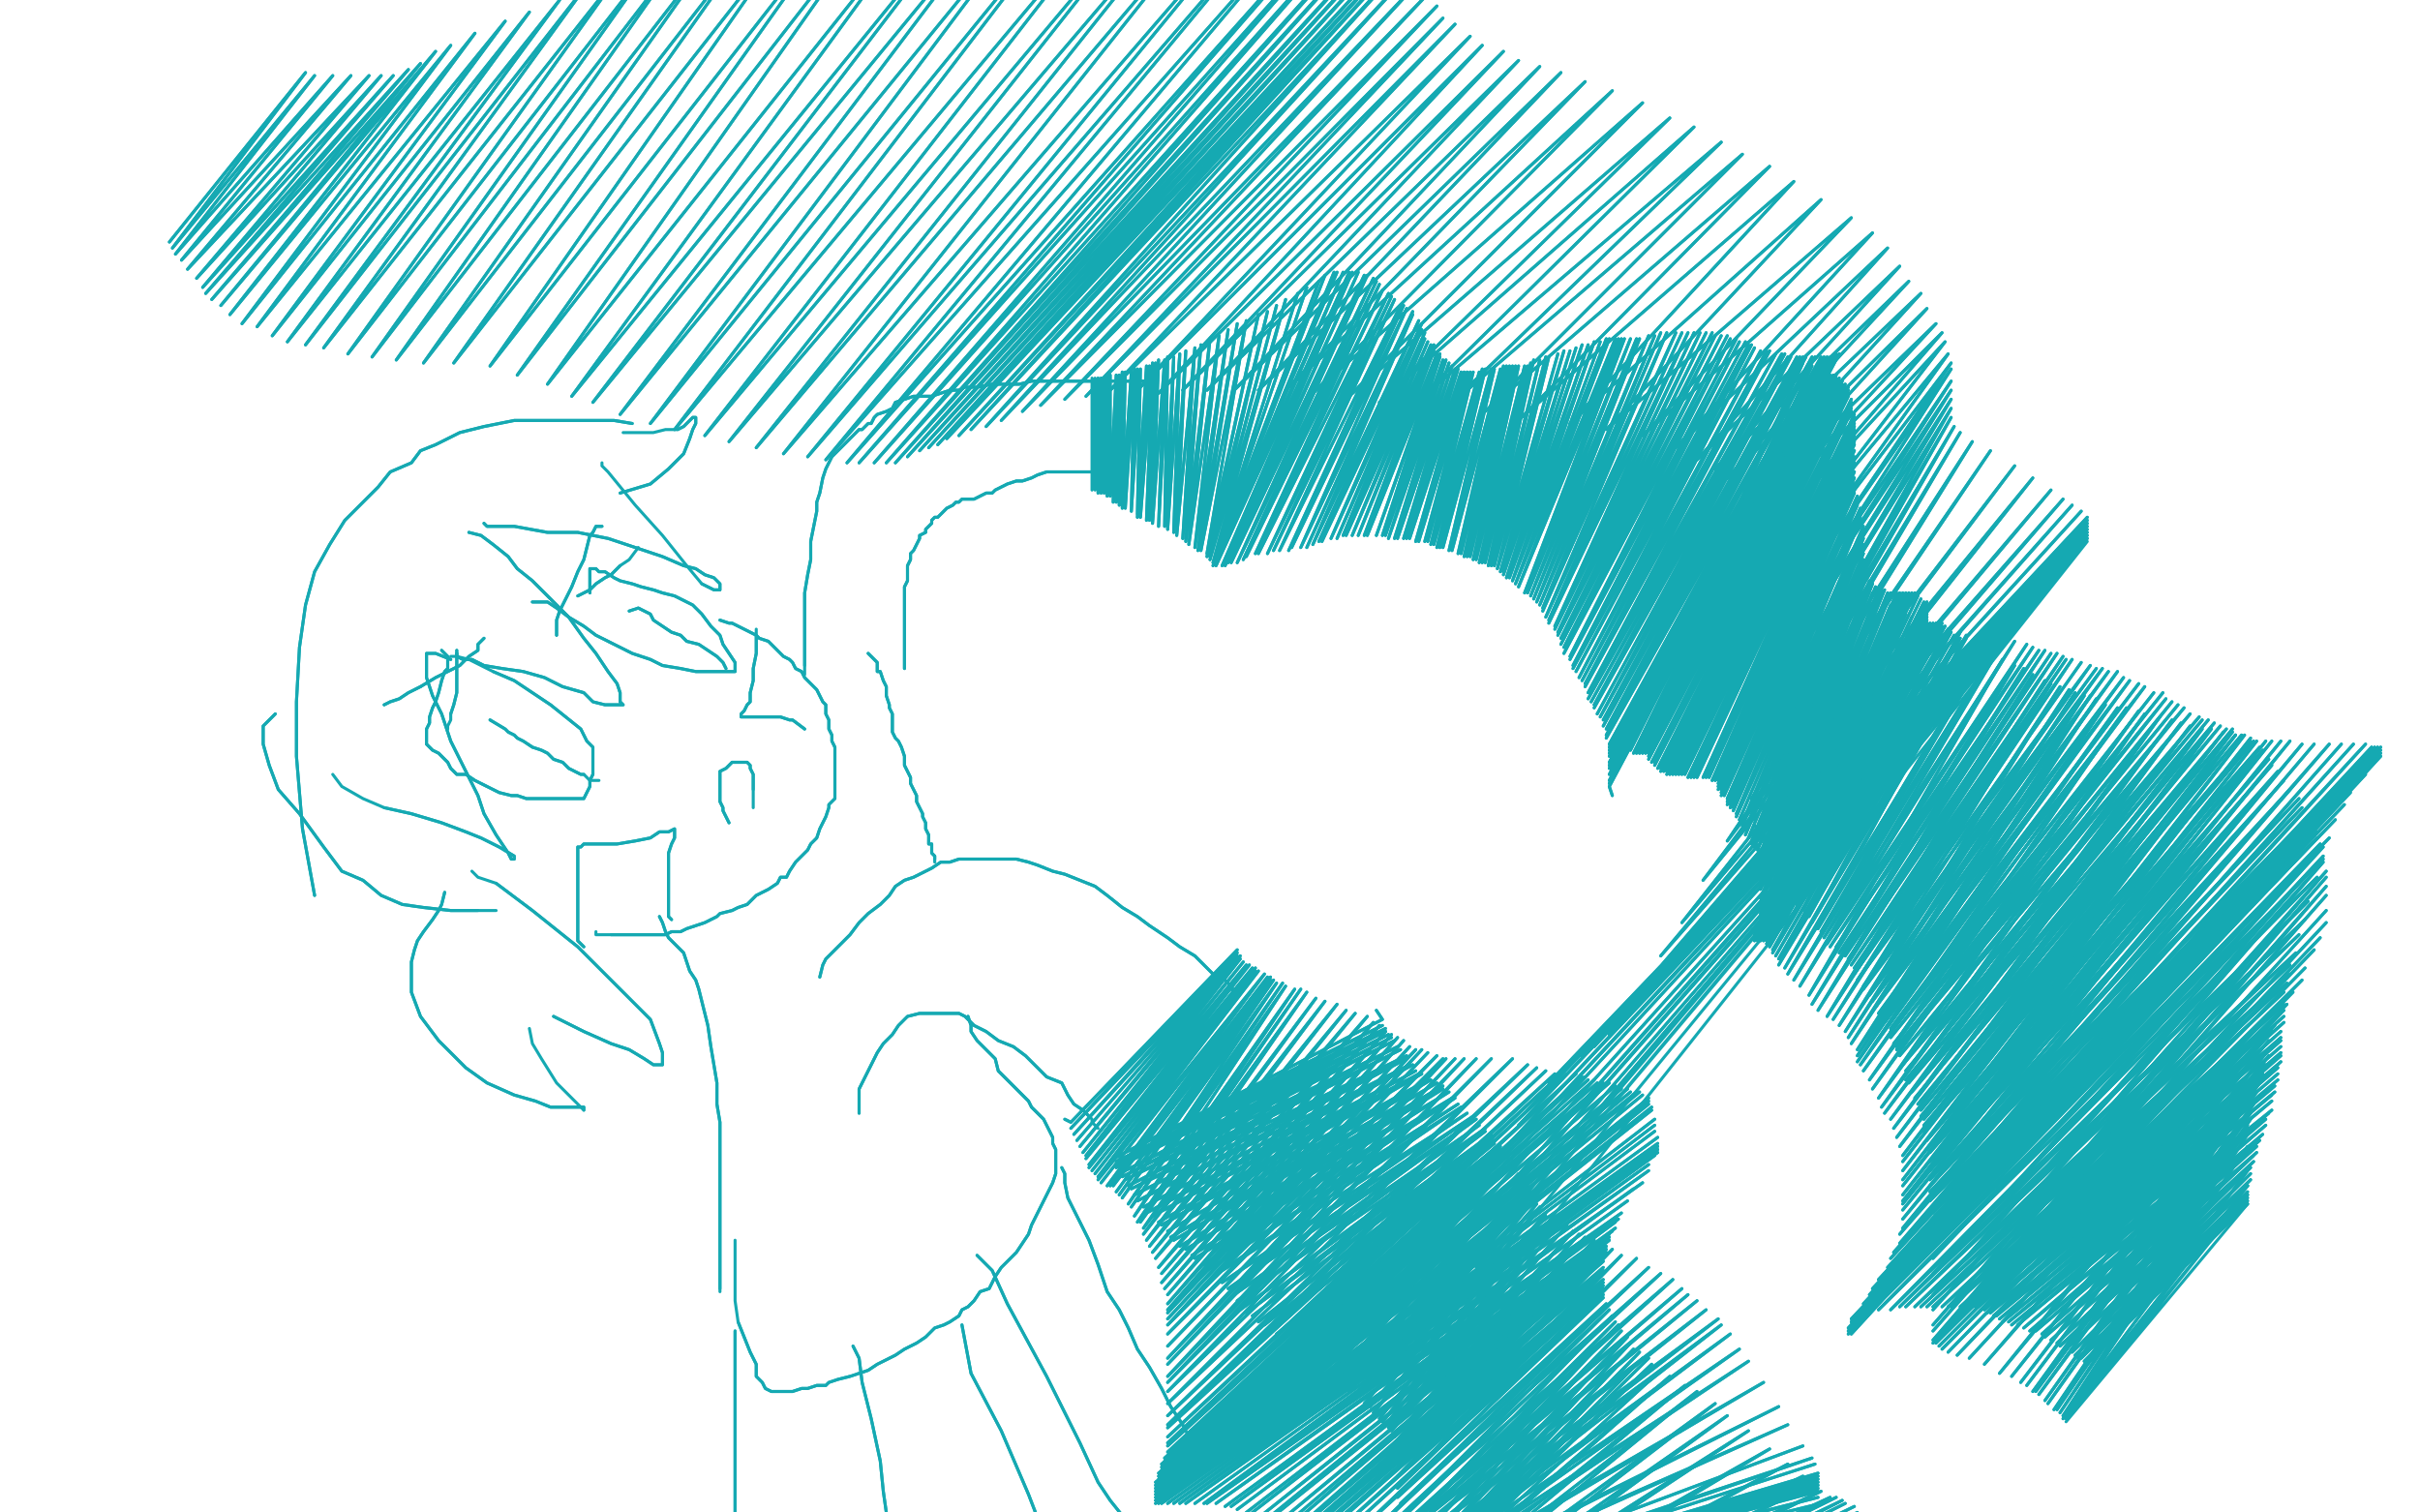 <?xml version="1.0" standalone="no"?>
<!DOCTYPE svg PUBLIC "-//W3C//DTD SVG 1.1//EN"
"http://www.w3.org/Graphics/SVG/1.1/DTD/svg11.dtd">

<svg width="800" height="500" version="1.1" xmlns="http://www.w3.org/2000/svg" xmlns:xlink="http://www.w3.org/1999/xlink" style="stroke-antialiasing: false"><desc>This SVG has been created on https://colorillo.com/</desc><rect x='0' y='0' width='800' height='500' style='fill: rgb(255,255,255); stroke-width:0' /><polyline points="580,273 582,275 582,275 617,185 617,185 582,278 582,278 617,188 617,188 582,282 582,282 617,190 617,190 582,285 582,285 618,192 618,192 582,287 582,287 619,193 619,193 582,289 582,289 620,194 620,194 582,291 582,291 621,195 621,195 582,293 622,195 582,294 623,195 582,297 624,196 582,299 625,196 582,302 627,196 582,304 628,196 582,305 629,196 581,307 630,196 581,308 631,196 580,309 632,196 580,309 633,196 580,310 634,197 580,311 635,198 580,311 636,199 580,311 637,199 580,311 637,200 580,311 637,201 580,311 637,202 580,311 637,203 580,311 637,204 580,311 637,205 580,311 637,206 580,311 638,206 580,311 639,206 581,311 639,206 581,311 640,206 582,311 641,206 582,311 641,206 582,311 642,206 583,311 642,207 583,311 643,207 584,311 643,207 584,311 644,208 584,312 644,208 585,312 644,209 585,313 645,209 586,314 645,209 586,314 646,210 586,315 647,211 587,316 648,211 588,317 650,211 588,319 652,212 590,320 654,213 591,322 657,215 593,324 660,216 595,326 662,218 598,329 666,220 599,332 669,221 601,334 672,223 604,336 676,225 606,337 678,226 608,339 681,227 610,341 684,228 611,343 686,229 612,345 689,230 614,347 691,230 614,349 693,231 614,351 696,233 615,352 700,234 616,354 703,234 618,357 707,235 619,360 709,236 621,363 714,237 622,366 718,238 623,368 721,239 625,370 724,240 626,373 728,241 627,376 731,241 628,379 735,242 629,382 738,242 629,384 739,243 629,387 742,243 629,390 744,244 629,392 746,245 629,395 749,245 629,397 751,245 629,398 754,245 629,400 757,245 629,403 761,246 629,406 765,246 628,408 770,246 628,411 774,246 626,414 778,246 625,416 782,246 624,419 784,247 623,421 785,247 621,423 786,247 621,424 786,247 620,426 787,247 619,426 787,247 618,428 787,247 618,429 787,247 617,430 787,247 616,431 787,248 615,433 787,248 614,435 787,249 614,437 787,250 613,439 787,250 612,440 787,250 612,441 786,251 611,441 785,252 611,441 785,252 611,441 783,254 611,440 782,256 611,439 780,258 612,437 777,262 612,436 775,266 614,435 772,271 615,434 770,277 618,434 768,284 621,433 766,290 625,433 763,298 628,432 762,304 630,432 760,309 633,432 759,315 635,432 757,319 637,432 757,322 639,432 756,325 642,432 755,328 644,432 755,332 645,432 755,334 648,432 755,336 649,432 755,338 651,432 754,341 652,432 754,343 653,432 754,344 654,432 754,346 655,433 754,348 656,433 754,349 657,434 754,351 657,434 753,352 658,434 753,353 659,435 753,355 660,435 753,357 660,435 752,359 661,436 752,361 661,436 751,362 662,437 751,364 664,437 751,367 665,438 750,368 667,438 749,370 669,439 749,372 671,440 748,375 673,440 747,377 675,441 746,379 676,442 746,381 678,443 745,382 680,444 745,384 681,445 744,386 683,446 744,388 685,447 744,390 686,448 743,392 687,449 743,394 688,449 743,395 689,450 743,396 689,450 743,397 689,450 743,398 690,450 743,398 690,450 742,398 690,451 742,398" style="fill: none; stroke: #15a9b2; stroke-width: 1; stroke-linejoin: round; stroke-linecap: round; stroke-antialiasing: false; stroke-antialias: 0; opacity: 1.0"/>
<polyline points="580,273 582,275 582,275 617,185 617,185 582,278 582,278 617,188 617,188 582,282 582,282 617,190 617,190 582,285 582,285 618,192 618,192 582,287 582,287 619,193 619,193 582,289 582,289 620,194 620,194 582,291 582,291 621,195 582,293 622,195 582,294 623,195 582,297 624,196 582,299 625,196 582,302 627,196 582,304 628,196 582,305 629,196 581,307 630,196 581,308 631,196 580,309 632,196 580,309 633,196 580,310 634,197 580,311 635,198 580,311 636,199 580,311 637,199 580,311 637,200 580,311 637,201 580,311 637,202 580,311 637,203 580,311 637,204 580,311 637,205 580,311 637,206 580,311 638,206 580,311 639,206 581,311 639,206 581,311 640,206 582,311 641,206 582,311 641,206 582,311 642,206 583,311 642,207 583,311 643,207 584,311 643,207 584,311 644,208 584,312 644,208 585,312 644,209 585,313 645,209 586,314 645,209 586,314 646,210 586,315 647,211 587,316 648,211 588,317 650,211 588,319 652,212 590,320 654,213 591,322 657,215 593,324 660,216 595,326 662,218 598,329 666,220 599,332 669,221 601,334 672,223 604,336 676,225 606,337 678,226 608,339 681,227 610,341 684,228 611,343 686,229 612,345 689,230 614,347 691,230 614,349 693,231 614,351 696,233 615,352 700,234 616,354 703,234 618,357 707,235 619,360 709,236 621,363 714,237 622,366 718,238 623,368 721,239 625,370 724,240 626,373 728,241 627,376 731,241 628,379 735,242 629,382 738,242 629,384 739,243 629,387 742,243 629,390 744,244 629,392 746,245 629,395 749,245 629,397 751,245 629,398 754,245 629,400 757,245 629,403 761,246 629,406 765,246 628,408 770,246 628,411 774,246 626,414 778,246 625,416 782,246 624,419 784,247 623,421 785,247 621,423 786,247 621,424 786,247 620,426 787,247 619,426 787,247 618,428 787,247 618,429 787,247 617,430 787,247 616,431 787,248 615,433 787,248 614,435 787,249 614,437 787,250 613,439 787,250 612,440 787,250 612,441 786,251 611,441 785,252 611,441 785,252 611,441 783,254 611,440 782,256 611,439 780,258 612,437 777,262 612,436 775,266 614,435 772,271 615,434 770,277 618,434 768,284 621,433 766,290 625,433 763,298 628,432 762,304 630,432 760,309 633,432 759,315 635,432 757,319 637,432 757,322 639,432 756,325 642,432 755,328 644,432 755,332 645,432 755,334 648,432 755,336 649,432 755,338 651,432 754,341 652,432 754,343 653,432 754,344 654,432 754,346 655,433 754,348 656,433 754,349 657,434 754,351 657,434 753,352 658,434 753,353 659,435 753,355 660,435 753,357 660,435 752,359 661,436 752,361 661,436 751,362 662,437 751,364 664,437 751,367 665,438 750,368 667,438 749,370 669,439 749,372 671,440 748,375 673,440 747,377 675,441 746,379 676,442 746,381 678,443 745,382 680,444 745,384 681,445 744,386 683,446 744,388 685,447 744,390 686,448 743,392 687,449 743,394 688,449 743,395 689,450 743,396 689,450 743,397 689,450 743,398 690,450 743,398 690,450 742,398 690,451 742,398 690,451 743,398" style="fill: none; stroke: #15a9b2; stroke-width: 1; stroke-linejoin: round; stroke-linecap: round; stroke-antialiasing: false; stroke-antialias: 0; opacity: 1.0"/>
<polyline points="533,263 532,260 532,260 608,117 608,117 532,259 532,259 608,117 608,117 532,258 532,258 607,117 607,117 532,256 532,256 607,118 607,118 532,254 532,254 606,118 606,118 532,253 532,253 606,118 606,118 532,252 532,252 605,118 605,118 532,250 605,118 532,249 605,118 532,248 604,118 532,247 603,118 532,246 602,118 531,244 600,118 531,243 599,118 531,241 597,118 530,240 596,118 530,238 595,118 529,237 594,118 529,237 592,118 528,236 592,118 527,234 591,118 527,233 590,117 526,232 589,117 525,231 587,117 525,229 585,116 524,227 584,116 524,226 582,116 523,225 580,115 522,224 579,114 521,222 578,114 520,221 577,113 520,220 575,113 519,218 574,112 519,217 572,112 517,216 571,111 517,214 569,111 516,213 567,111 516,211 566,110 515,210 564,110 515,209 562,110 514,208 560,110 514,207 558,110 512,206 556,110 512,205 554,110 511,204 551,110 510,202 549,110 510,201 547,111 509,200 545,111 508,199 542,112 507,198 541,112 506,197 539,112 505,196 537,112 504,196 536,112 502,194 535,112 502,194 534,112 501,193 532,112 501,193 531,112 500,192 529,113 500,192 527,113 499,191 525,114 498,191 523,114 497,190 521,115 497,189 519,116 496,189 517,116 495,188 515,117 495,188 512,118 494,187 511,118 493,187 509,119 492,187 507,119 491,186 506,120 490,186 505,121 489,186 504,121 488,185 502,121 487,185 501,121 486,184 500,121 485,184 499,121 484,184 498,121 483,183 497,121 482,183 496,122 480,182 494,122 479,182 493,122 477,181 491,122 476,181 490,122 475,181 490,123 474,180 489,123 473,180 487,123 472,179 487,123 471,179 486,123 469,179 485,123 468,179 484,123 466,178 483,123 465,178 482,122 464,178 481,122 462,178 480,121 461,178 480,121 461,178 479,120 459,178 478,119 458,177 477,119 457,177 476,118 455,177 476,117 452,177 475,117 451,177 474,116 449,177 474,114 447,177 473,114 445,177 472,113 444,177 471,112 442,178 471,110 440,178 470,109 437,179 470,107 436,179 469,106 434,180 467,104 432,181 467,103 430,181 465,102 427,181 464,101 426,182 463,101 423,182 461,99 421,182 460,98 419,183 459,97 416,183 457,96 415,183 456,94 412,184 455,93 411,185 454,92 409,186 452,91 407,186 451,91 406,186 449,90 405,187 447,90 404,187 446,90 402,187 444,90 401,187 442,90 401,187 441,90 401,187 438,91 401,187 436,93 401,186 432,95 401,186 429,97 401,186 425,99 400,185 422,101 400,184 419,103 399,184 416,104 399,183 412,106 397,182 409,107 396,182 406,109 395,181 403,111 393,180 400,112 392,179 397,114 391,178 395,115 389,177 392,116 388,176 390,117 386,175 388,118 385,174 386,118 383,174 385,119 381,173 383,119 380,172 382,120 379,172 381,120 377,171 380,121 376,171 379,121 376,170 377,122 374,169 376,122 374,169 375,122 372,168 374,123 371,168 372,123 370,167 371,123 369,166 370,124 368,166 369,124 367,164 367,124 366,164 366,124 365,163 365,125 364,163 364,125 363,163 363,125" style="fill: none; stroke: #15a9b2; stroke-width: 1; stroke-linejoin: round; stroke-linecap: round; stroke-antialiasing: false; stroke-antialias: 0; opacity: 1.0"/>
<polyline points="533,263 532,260 532,260 608,117 608,117 532,259 532,259 608,117 608,117 532,258 532,258 607,117 607,117 532,256 532,256 607,118 607,118 532,254 532,254 606,118 606,118 532,253 532,253 606,118 606,118 532,252 532,252 605,118 532,250 605,118 532,249 605,118 532,248 604,118 532,247 603,118 532,246 602,118 531,244 600,118 531,243 599,118 531,241 597,118 530,240 596,118 530,238 595,118 529,237 594,118 529,237 592,118 528,236 592,118 527,234 591,118 527,233 590,117 526,232 589,117 525,231 587,117 525,229 585,116 524,227 584,116 524,226 582,116 523,225 580,115 522,224 579,114 521,222 578,114 520,221 577,113 520,220 575,113 519,218 574,112 519,217 572,112 517,216 571,111 517,214 569,111 516,213 567,111 516,211 566,110 515,210 564,110 515,209 562,110 514,208 560,110 514,207 558,110 512,206 556,110 512,205 554,110 511,204 551,110 510,202 549,110 510,201 547,111 509,200 545,111 508,199 542,112 507,198 541,112 506,197 539,112 505,196 537,112 504,196 536,112 502,194 535,112 502,194 534,112 501,193 532,112 501,193 531,112 500,192 529,113 500,192 527,113 499,191 525,114 498,191 523,114 497,190 521,115 497,189 519,116 496,189 517,116 495,188 515,117 495,188 512,118 494,187 511,118 493,187 509,119 492,187 507,119 491,186 506,120 490,186 505,121 489,186 504,121 488,185 502,121 487,185 501,121 486,184 500,121 485,184 499,121 484,184 498,121 483,183 497,121 482,183 496,122 480,182 494,122 479,182 493,122 477,181 491,122 476,181 490,122 475,181 490,123 474,180 489,123 473,180 487,123 472,179 487,123 471,179 486,123 469,179 485,123 468,179 484,123 466,178 483,123 465,178 482,122 464,178 481,122 462,178 480,121 461,178 480,121 461,178 479,120 459,178 478,119 458,177 477,119 457,177 476,118 455,177 476,117 452,177 475,117 451,177 474,116 449,177 474,114 447,177 473,114 445,177 472,113 444,177 471,112 442,178 471,110 440,178 470,109 437,179 470,107 436,179 469,106 434,180 467,104 432,181 467,103 430,181 465,102 427,181 464,101 426,182 463,101 423,182 461,99 421,182 460,98 419,183 459,97 416,183 457,96 415,183 456,94 412,184 455,93 411,185 454,92 409,186 452,91 407,186 451,91 406,186 449,90 405,187 447,90 404,187 446,90 402,187 444,90 401,187 442,90 401,187 441,90 401,187 438,91 401,187 436,93 401,186 432,95 401,186 429,97 401,186 425,99 400,185 422,101 400,184 419,103 399,184 416,104 399,183 412,106 397,182 409,107 396,182 406,109 395,181 403,111 393,180 400,112 392,179 397,114 391,178 395,115 389,177 392,116 388,176 390,117 386,175 388,118 385,174 386,118 383,174 385,119 381,173 383,119 380,172 382,120 379,172 381,120 377,171 380,121 376,171 379,121 376,170 377,122 374,169 376,122 374,169 375,122 372,168 374,123 371,168 372,123 370,167 371,123 369,166 370,124 368,166 369,124 367,164 367,124 366,164 366,124 365,163 365,125 364,163 364,125 363,163 363,125 362,162 362,125 362,162 362,125 361,162 361,125 361,162 361,125 361,162 361,127" style="fill: none; stroke: #15a9b2; stroke-width: 1; stroke-linejoin: round; stroke-linecap: round; stroke-antialiasing: false; stroke-antialias: 0; opacity: 1.0"/>
<polyline points="379,126 375,126 375,126 373,126 373,126 371,126 371,126 368,126 368,126 365,126 365,126 363,126 363,126 360,126 360,126 357,126 354,126 352,126 348,126 345,126 341,126 337,127 332,127 328,127 323,128 319,128 317,129 314,129 311,130 308,131 306,131 302,131 299,132 296,133 295,135 293,136 290,137 289,138 288,140 287,140 285,142 284,142 283,143 281,145 280,146 278,148 277,149 275,151 274,153 273,155 272,158 271,163 270,166 270,169 269,174 268,179 268,185 267,190 266,196 266,202 266,207 266,211 266,216 266,220" style="fill: none; stroke: #15a9b2; stroke-width: 1; stroke-linejoin: round; stroke-linecap: round; stroke-antialiasing: false; stroke-antialias: 0; opacity: 1.0"/>
<polyline points="379,126 375,126 375,126 373,126 373,126 371,126 371,126 368,126 368,126 365,126 365,126 363,126 363,126 360,126 357,126 354,126 352,126 348,126 345,126 341,126 337,127 332,127 328,127 323,128 319,128 317,129 314,129 311,130 308,131 306,131 302,131 299,132 296,133 295,135 293,136 290,137 289,138 288,140 287,140 285,142 284,142 283,143 281,145 280,146 278,148 277,149 275,151 274,153 273,155 272,158 271,163 270,166 270,169 269,174 268,179 268,185 267,190 266,196 266,202 266,207 266,211 266,216 266,220 266,222 266,223" style="fill: none; stroke: #15a9b2; stroke-width: 1; stroke-linejoin: round; stroke-linecap: round; stroke-antialiasing: false; stroke-antialias: 0; opacity: 1.0"/>
<polyline points="369,158 365,156 365,156 363,156 363,156 362,156 362,156 359,156 359,156 356,156 356,156 352,156 352,156 350,156 350,156 346,156 343,157 341,158 338,159 336,159 333,160 331,161 329,162 328,163 326,163 324,164 322,165 321,165 319,165 318,165 317,166 316,166 315,167 313,168 312,169 311,170 310,171 309,171 308,172 308,173 307,174 306,175 306,176 304,177 304,178 303,180 302,182 301,183 301,185 300,187 300,188 300,190 300,192 299,194 299,196 299,198 299,200 299,202 299,205 299,207 299,209 299,211 299,213 299,215 299,217 299,218 299,219 299,220 299,221" style="fill: none; stroke: #15a9b2; stroke-width: 1; stroke-linejoin: round; stroke-linecap: round; stroke-antialiasing: false; stroke-antialias: 0; opacity: 1.0"/>
<polyline points="369,158 365,156 365,156 363,156 363,156 362,156 362,156 359,156 359,156 356,156 356,156 352,156 352,156 350,156 346,156 343,157 341,158 338,159 336,159 333,160 331,161 329,162 328,163 326,163 324,164 322,165 321,165 319,165 318,165 317,166 316,166 315,167 313,168 312,169 311,170 310,171 309,171 308,172 308,173 307,174 306,175 306,176 304,177 304,178 303,180 302,182 301,183 301,185 300,187 300,188 300,190 300,192 299,194 299,196 299,198 299,200 299,202 299,205 299,207 299,209 299,211 299,213 299,215 299,217 299,218 299,219 299,220 299,221" style="fill: none; stroke: #15a9b2; stroke-width: 1; stroke-linejoin: round; stroke-linecap: round; stroke-antialiasing: false; stroke-antialias: 0; opacity: 1.0"/>
<polyline points="238,205 241,206 241,206 242,206 242,206 244,207 244,207 246,208 246,208 248,209 248,209 250,210 250,210 251,211 251,211 254,212 256,214 258,216 259,217 261,218 262,219 263,221 265,222 266,224 268,226 270,228 271,230 272,232 273,233 273,236 274,238 274,241 275,243 275,245 276,247 276,249 276,252 276,254 276,256 276,259 276,261 276,264 274,266 274,267 273,270 272,272 271,274 270,277 268,279 267,281 265,283 263,285 261,288 260,290 258,290 257,292 254,294 252,295 250,296 249,297 247,299 244,300 242,301 238,302 237,303 233,305 230,306 227,307 225,308 222,308 220,309 217,309 215,309 213,309 210,309 207,309 204,309 202,309" style="fill: none; stroke: #15a9b2; stroke-width: 1; stroke-linejoin: round; stroke-linecap: round; stroke-antialiasing: false; stroke-antialias: 0; opacity: 1.0"/>
<polyline points="238,205 241,206 241,206 242,206 242,206 244,207 244,207 246,208 246,208 248,209 248,209 250,210 250,210 251,211 254,212 256,214 258,216 259,217 261,218 262,219 263,221 265,222 266,224 268,226 270,228 271,230 272,232 273,233 273,236 274,238 274,241 275,243 275,245 276,247 276,249 276,252 276,254 276,256 276,259 276,261 276,264 274,266 274,267 273,270 272,272 271,274 270,277 268,279 267,281 265,283 263,285 261,288 260,290 258,290 257,292 254,294 252,295 250,296 249,297 247,299 244,300 242,301 238,302 237,303 233,305 230,306 227,307 225,308 222,308 220,309 217,309 215,309 213,309 210,309 207,309 204,309 202,309 200,309 198,309 197,309 197,308" style="fill: none; stroke: #15a9b2; stroke-width: 1; stroke-linejoin: round; stroke-linecap: round; stroke-antialiasing: false; stroke-antialias: 0; opacity: 1.0"/>
<polyline points="594,120 596,120 596,120 538,248 538,248 598,120 598,120 538,248 538,248 599,121 599,121 538,248 538,248 601,121 601,121 539,248 539,248 602,122 602,122 540,249 540,249 602,122 602,122 541,249 541,249 603,123 603,123 541,249 541,249 604,124 542,249 605,124 543,249 606,124 543,249 607,124 543,249 607,124 544,249 607,125 544,249 608,125 545,249 608,126 545,250 609,126 545,250 609,127 545,251 610,127 546,252 610,127 547,252 610,128 547,253 611,128 547,253 611,129 548,254 611,130 549,254 611,131 549,254 611,131 549,255 611,131 550,255 612,132 551,255 612,133 551,256 612,133 552,256 612,134 552,256 612,135 553,256 612,135 554,256 612,136 555,256 613,137 555,256 613,138 556,256 613,139 557,256 613,140 557,256 613,141 558,257 613,142 558,257 613,142 559,257 613,143 560,257 613,144 561,257 613,146 563,257 613,147 564,257 613,149 565,257 613,151 566,258 613,153 567,258 613,154 568,258 613,156 568,259 613,158 568,260 613,160 568,260 613,161 568,261 613,162 569,261 613,163 569,262 614,164 569,262 614,165 569,263 614,165 570,263 614,165 570,263 614,166 571,264 614,166 571,265 614,167 571,265 614,167 571,266 615,168 572,266 615,169 572,267 615,170 573,267 615,171 573,268 615,172 574,269 616,174 574,269 616,175 574,270 616,176 575,271 616,176 576,272 616,178 576,273 616,180 577,274 616,183 577,276 616,185 578,277 616,187 579,278 616,188 579,279 617,190 580,279 617,191 580,280 618,193 581,281 618,194 582,283 618,195 583,284 619,196 583,285 621,197 584,286 621,198 585,288 623,199 586,288 624,199 587,290 625,200 587,290 626,201 589,291 628,202 590,292 630,203 591,294 632,204 591,296 635,205 593,298 637,206 594,299 641,207 596,301 644,208 597,302 648,209 598,303 650,210 599,305 654,210 601,307 659,210 602,308 662,211 603,310 666,212 604,312 670,213 605,313 672,214 607,313 674,215 608,315 676,215 610,316 678,216 611,317 680,216 612,319 682,217 613,320 683,218 613,322 685,218 614,324 688,219 614,324 691,220 616,326 693,221 616,327 695,221 618,329 697,222 619,331 700,222 620,333 702,224 621,335 704,225 623,336 707,226 623,338 709,227 625,340 712,229 625,341 715,229 625,343 716,231 626,345 718,232 627,346 720,233 627,347 722,234 628,349 724,236 629,352 727,237 630,354 728,238 630,357 730,238 631,358 732,239 632,361 734,240 633,363 736,241 634,365 738,241 635,367 739,243 635,369 741,243 636,370 744,245 636,372 745,245 636,374 747,247 637,377 748,248 637,380 750,251 638,381 751,253 638,384 753,255 638,387 755,258 638,390 757,261 638,392 760,264 638,394 761,267 638,397 763,270 639,401 764,273 639,404 766,275 639,406 766,277 639,411 767,279 639,416 768,280 639,421 768,283 639,428 768,285 639,433 769,288 639,438 769,290 639,440 769,293 639,443 769,296 639,444 769,301 639,444 769,305 639,444 767,310 639,444 765,314 640,444 762,320 640,444 761,324 641,445 758,328 642,446 756,332 644,447 754,335 647,448 752,339 651,449 751,341 656,451 750,344 661,454 750,347 665,455 750,349 668,457 749,352 670,458 748,355 672,460 747,358 673,460 746,361 674,461 745,365 676,463 744,368 677,464 744,370 679,466 743,372 680,466 743,373 681,467 743,375 682,468 743,379 682,469 743,387 682,469 743,392 683,469" style="fill: none; stroke: #15a9b2; stroke-width: 1; stroke-linejoin: round; stroke-linecap: round; stroke-antialiasing: false; stroke-antialias: 0; opacity: 1.0"/>
<polyline points="594,120 596,120 596,120 538,248 538,248 598,120 598,120 538,248 538,248 599,121 599,121 538,248 538,248 601,121 601,121 539,248 539,248 602,122 602,122 540,249 540,249 602,122 602,122 541,249 541,249 603,123 603,123 541,249 604,124 542,249 605,124 543,249 606,124 543,249 607,124 543,249 607,124 544,249 607,125 544,249 608,125 545,249 608,126 545,250 609,126 545,250 609,127 545,251 610,127 546,252 610,127 547,252 610,128 547,253 611,128 547,253 611,129 548,254 611,130 549,254 611,131 549,254 611,131 549,255 611,131 550,255 612,132 551,255 612,133 551,256 612,133 552,256 612,134 552,256 612,135 553,256 612,135 554,256 612,136 555,256 613,137 555,256 613,138 556,256 613,139 557,256 613,140 557,256 613,141 558,257 613,142 558,257 613,142 559,257 613,143 560,257 613,144 561,257 613,146 563,257 613,147 564,257 613,149 565,257 613,151 566,258 613,153 567,258 613,154 568,258 613,156 568,259 613,158 568,260 613,160 568,260 613,161 568,261 613,162 569,261 613,163 569,262 614,164 569,262 614,165 569,263 614,165 570,263 614,165 570,263 614,166 571,264 614,166 571,265 614,167 571,265 614,167 571,266 615,168 572,266 615,169 572,267 615,170 573,267 615,171 573,268 615,172 574,269 616,174 574,269 616,175 574,270 616,176 575,271 616,176 576,272 616,178 576,273 616,180 577,274 616,183 577,276 616,185 578,277 616,187 579,278 616,188 579,279 617,190 580,279 617,191 580,280 618,193 581,281 618,194 582,283 618,195 583,284 619,196 583,285 621,197 584,286 621,198 585,288 623,199 586,288 624,199 587,290 625,200 587,290 626,201 589,291 628,202 590,292 630,203 591,294 632,204 591,296 635,205 593,298 637,206 594,299 641,207 596,301 644,208 597,302 648,209 598,303 650,210 599,305 654,210 601,307 659,210 602,308 662,211 603,310 666,212 604,312 670,213 605,313 672,214 607,313 674,215 608,315 676,215 610,316 678,216 611,317 680,216 612,319 682,217 613,320 683,218 613,322 685,218 614,324 688,219 614,324 691,220 616,326 693,221 616,327 695,221 618,329 697,222 619,331 700,222 620,333 702,224 621,335 704,225 623,336 707,226 623,338 709,227 625,340 712,229 625,341 715,229 625,343 716,231 626,345 718,232 627,346 720,233 627,347 722,234 628,349 724,236 629,352 727,237 630,354 728,238 630,357 730,238 631,358 732,239 632,361 734,240 633,363 736,241 634,365 738,241 635,367 739,243 635,369 741,243 636,370 744,245 636,372 745,245 636,374 747,247 637,377 748,248 637,380 750,251 638,381 751,253 638,384 753,255 638,387 755,258 638,390 757,261 638,392 760,264 638,394 761,267 638,397 763,270 639,401 764,273 639,404 766,275 639,406 766,277 639,411 767,279 639,416 768,280 639,421 768,283 639,428 768,285 639,433 769,288 639,438 769,290 639,440 769,293 639,443 769,296 639,444 769,301 639,444 769,305 639,444 767,310 639,444 765,314 640,444 762,320 640,444 761,324 641,445 758,328 642,446 756,332 644,447 754,335 647,448 752,339 651,449 751,341 656,451 750,344 661,454 750,347 665,455 750,349 668,457 749,352 670,458 748,355 672,460 747,358 673,460 746,361 674,461 745,365 676,463 744,368 677,464 744,370 679,466 743,372 680,466 743,373 681,467 743,375 682,468 743,379 682,469 743,387 682,469 743,392 683,469 743,395 683,470 743,398 683,470" style="fill: none; stroke: #15a9b2; stroke-width: 1; stroke-linejoin: round; stroke-linecap: round; stroke-antialiasing: false; stroke-antialias: 0; opacity: 1.0"/>
<polyline points="241,272 239,268 239,268 239,267 239,267 238,265 238,265 238,263 238,263 238,261 238,261 238,259 238,259 238,257 238,257 238,256 238,255 240,254 242,252 244,252 246,252 247,252 248,253 248,254 249,256 249,258 249,260 249,261" style="fill: none; stroke: #15a9b2; stroke-width: 1; stroke-linejoin: round; stroke-linecap: round; stroke-antialiasing: false; stroke-antialias: 0; opacity: 1.0"/>
<polyline points="241,272 239,268 239,268 239,267 239,267 238,265 238,265 238,263 238,263 238,261 238,261 238,259 238,259 238,257 238,256 238,255 240,254 242,252 244,252 246,252 247,252 248,253 248,254 249,256 249,258 249,260 249,261 249,263 249,264 249,265 249,267" style="fill: none; stroke: #15a9b2; stroke-width: 1; stroke-linejoin: round; stroke-linecap: round; stroke-antialiasing: false; stroke-antialias: 0; opacity: 1.0"/>
<polyline points="162,238 167,241 167,241 168,242 168,242 170,243 170,243 171,244 171,244 173,245 173,245 176,247 176,247 179,248 179,248 181,249 183,251 186,252 188,254 190,255 192,256 193,256" style="fill: none; stroke: #15a9b2; stroke-width: 1; stroke-linejoin: round; stroke-linecap: round; stroke-antialiasing: false; stroke-antialias: 0; opacity: 1.0"/>
<polyline points="162,238 167,241 167,241 168,242 168,242 170,243 170,243 171,244 171,244 173,245 173,245 176,247 176,247 179,248 181,249 183,251 186,252 188,254 190,255 192,256 193,256 194,257 195,258 196,258 197,258 198,258" style="fill: none; stroke: #15a9b2; stroke-width: 1; stroke-linejoin: round; stroke-linecap: round; stroke-antialiasing: false; stroke-antialias: 0; opacity: 1.0"/>
<polyline points="208,202 211,201 211,201 213,202 213,202 215,203 215,203 216,205 216,205 219,207 219,207 222,209 222,209 225,210 225,210 227,212 231,213 234,215 237,217 238,218 239,219 240,221" style="fill: none; stroke: #15a9b2; stroke-width: 1; stroke-linejoin: round; stroke-linecap: round; stroke-antialiasing: false; stroke-antialias: 0; opacity: 1.0"/>
<polyline points="208,202 211,201 211,201 213,202 213,202 215,203 215,203 216,205 216,205 219,207 219,207 222,209 222,209 225,210 227,212 231,213 234,215 237,217 238,218 239,219 240,221" style="fill: none; stroke: #15a9b2; stroke-width: 1; stroke-linejoin: round; stroke-linecap: round; stroke-antialiasing: false; stroke-antialias: 0; opacity: 1.0"/>
<polyline points="151,216 151,220 151,220 151,222 151,222 151,224 151,224 151,226 151,226 151,229 151,229 150,233 150,233 149,236 149,236" style="fill: none; stroke: #15a9b2; stroke-width: 1; stroke-linejoin: round; stroke-linecap: round; stroke-antialiasing: false; stroke-antialias: 0; opacity: 1.0"/>
<polyline points="151,216 151,220 151,220 151,222 151,222 151,224 151,224 151,226 151,226 151,229 151,229 150,233 150,233 149,236 149,238 148,240 148,241" style="fill: none; stroke: #15a9b2; stroke-width: 1; stroke-linejoin: round; stroke-linecap: round; stroke-antialiasing: false; stroke-antialias: 0; opacity: 1.0"/>
<polyline points="191,197 193,196 193,196 195,195 195,195 197,193 197,193 200,191 200,191 202,190 202,190 204,188 204,188 205,187 205,187" style="fill: none; stroke: #15a9b2; stroke-width: 1; stroke-linejoin: round; stroke-linecap: round; stroke-antialiasing: false; stroke-antialias: 0; opacity: 1.0"/>
<polyline points="191,197 193,196 193,196 195,195 195,195 197,193 197,193 200,191 200,191 202,190 202,190 204,188 204,188 205,187 208,185 211,181" style="fill: none; stroke: #15a9b2; stroke-width: 1; stroke-linejoin: round; stroke-linecap: round; stroke-antialiasing: false; stroke-antialias: 0; opacity: 1.0"/>
<polyline points="218,303 219,305 219,305 220,308 220,308 221,310 221,310 223,312 223,312 224,313 224,313 226,315 226,315 227,318 227,318 228,321 230,324 231,327 232,331 233,335 234,339 235,346 236,352 237,358 237,365 238,371 238,379 238,385 238,392 238,398 238,404 238,411 238,417 238,421 238,425 238,426" style="fill: none; stroke: #15a9b2; stroke-width: 1; stroke-linejoin: round; stroke-linecap: round; stroke-antialiasing: false; stroke-antialias: 0; opacity: 1.0"/>
<polyline points="218,303 219,305 219,305 220,308 220,308 221,310 221,310 223,312 223,312 224,313 224,313 226,315 226,315 227,318 228,321 230,324 231,327 232,331 233,335 234,339 235,346 236,352 237,358 237,365 238,371 238,379 238,385 238,392 238,398 238,404 238,411 238,417 238,421 238,425 238,426 238,427" style="fill: none; stroke: #15a9b2; stroke-width: 1; stroke-linejoin: round; stroke-linecap: round; stroke-antialiasing: false; stroke-antialias: 0; opacity: 1.0"/>
<polyline points="271,323 272,319 272,319 273,317 273,317 275,315 275,315 278,312 278,312 281,309 281,309 284,305 284,305 287,302 287,302 291,299 294,296 296,293 299,291 302,290 306,288 308,287 311,285 314,285 317,284 320,284 324,284 328,284 331,284 336,284 340,285 343,286 348,288 352,289 357,291 362,293 366,296 371,300 376,303 380,306 386,310 390,313 395,316 399,320 402,323 405,324 407,326 407,327 408,327 407,329" style="fill: none; stroke: #15a9b2; stroke-width: 1; stroke-linejoin: round; stroke-linecap: round; stroke-antialiasing: false; stroke-antialias: 0; opacity: 1.0"/>
<polyline points="271,323 272,319 272,319 273,317 273,317 275,315 275,315 278,312 278,312 281,309 281,309 284,305 284,305 287,302 291,299 294,296 296,293 299,291 302,290 306,288 308,287 311,285 314,285 317,284 320,284 324,284 328,284 331,284 336,284 340,285 343,286 348,288 352,289 357,291 362,293 366,296 371,300 376,303 380,306 386,310 390,313 395,316 399,320 402,323 405,324 407,326 407,327 408,327 407,329" style="fill: none; stroke: #15a9b2; stroke-width: 1; stroke-linejoin: round; stroke-linecap: round; stroke-antialiasing: false; stroke-antialias: 0; opacity: 1.0"/>
<polyline points="284,368 284,363 284,363 284,360 284,360 286,356 286,356 288,352 288,352 290,348 290,348 292,345 292,345 295,342 295,342 297,339 300,336 304,335 306,335 309,335 311,335 314,335 317,335 319,336 322,339 326,341 330,344 335,346 339,349 342,352 346,356 351,358 353,362 355,365 358,367 360,369" style="fill: none; stroke: #15a9b2; stroke-width: 1; stroke-linejoin: round; stroke-linecap: round; stroke-antialiasing: false; stroke-antialias: 0; opacity: 1.0"/>
<polyline points="284,368 284,363 284,363 284,360 284,360 286,356 286,356 288,352 288,352 290,348 290,348 292,345 292,345 295,342 297,339 300,336 304,335 306,335 309,335 311,335 314,335 317,335 319,336 322,339 326,341 330,344 335,346 339,349 342,352 346,356 351,358 353,362 355,365 358,367 360,369 361,370 361,371 362,372 363,373" style="fill: none; stroke: #15a9b2; stroke-width: 1; stroke-linejoin: round; stroke-linecap: round; stroke-antialiasing: false; stroke-antialias: 0; opacity: 1.0"/>
<polyline points="352,370 354,371 354,371 409,314 409,314 354,373 354,373 409,315 409,315 355,375 355,375 409,316 409,316 356,377 356,377 409,316 409,316 357,379 357,379 410,316 410,316 358,381 358,381 410,317 410,317 359,382 359,382 411,318 411,318 359,383 412,319 360,385 413,319 360,386 414,320 361,387 415,320 362,388 415,321 363,389 416,321 363,390 418,322 364,391 418,322 366,392 419,323 367,392 420,323 368,392 420,324 369,394 420,324 370,395 421,324 371,396 422,325 373,398 424,325 374,399 425,326 375,402 428,327 376,404 430,327 377,404 432,328 378,406 435,330 378,408 438,331 379,410 442,332 380,412 445,334 381,414 448,335 382,416 452,336 383,419 454,338 384,421 456,339 384,424 458,341 385,426 460,342 386,428 462,343 386,431 464,344 386,433 466,346 386,434 468,347 386,436 470,347 386,438 472,348 386,438 475,349 386,441 477,350 386,445 478,350 386,449 481,350 386,451 484,350 386,455 488,350 386,457 493,350 386,460 500,350 386,464 505,352 386,468 508,353 386,471 511,354 386,472 514,355 386,475 516,355 386,477 518,355 386,478 521,355 386,480 523,356 386,482 524,356 385,482 525,357 385,483 527,357 384,484 528,358 384,485 530,358 384,486 531,358 384,486 532,358 383,487 534,359 383,487 534,359 383,488 536,360 383,489 538,360 382,490 539,361 382,491 541,361 382,492 542,361 382,493 543,362 382,494 545,363 382,495 545,364 382,495 545,365 382,496 546,366 382,497 546,367 382,497 547,370 382,497 547,372 382,497 547,374 382,497 548,376 382,497 548,378 383,497 548,379 384,497 548,380 384,497 548,381 386,497 548,381 386,497 547,382 388,497 545,385 390,497 545,387 392,497 543,391 395,497 540,393 398,497 538,397 399,497 536,401 402,497 535,403 405,498 534,404 407,498 534,406 409,499 533,407 412,500 532,408 414,500 532,409 417,501 532,410 419,502 531,412 420,502 531,413 423,503 531,414 425,504 530,415 427,504 530,416 429,505 530,417 430,505 530,419 431,506 530,420 432,506 530,421 433,506 530,423 435,506 530,424 436,506 530,425 437,507 530,426 438,507 530,426 440,508 530,428 442,509 530,429 444,511 531,431 447,513 532,433 450,515 533,435 453,517 534,437 455,518 535,438 458,520 536,440 460,522 538,442 462,523 539,444 464,524 540,446 465,525 542,447 466,526 543,449 466,527 545,449 466,527 546,451 466,529 549,453 466,529 552,455 466,531 557,458 467,533 561,460 468,536 567,464 469,539 571,468 471,541 578,473 472,543 585,479 473,546 591,484 474,548 596,488 474,550 599,491 475,551 602,493 476,555 605,495 476,558 607,495 476,560 609,496 477,563 610,497 477,564 613,498 477,565 614,500 477,566 616,502 477,566 618,503 477,567 621,504 477,567 622,506 477,567 623,506 477,567 625,507" style="fill: none; stroke: #15a9b2; stroke-width: 1; stroke-linejoin: round; stroke-linecap: round; stroke-antialiasing: false; stroke-antialias: 0; opacity: 1.0"/>
<polyline points="352,370 354,371 354,371 409,314 409,314 354,373 354,373 409,315 409,315 355,375 355,375 409,316 409,316 356,377 356,377 409,316 409,316 357,379 357,379 410,316 410,316 358,381 358,381 410,317 410,317 359,382 359,382 411,318 359,383 412,319 360,385 413,319 360,386 414,320 361,387 415,320 362,388 415,321 363,389 416,321 363,390 418,322 364,391 418,322 366,392 419,323 367,392 420,323 368,392 420,324 369,394 420,324 370,395 421,324 371,396 422,325 373,398 424,325 374,399 425,326 375,402 428,327 376,404 430,327 377,404 432,328 378,406 435,330 378,408 438,331 379,410 442,332 380,412 445,334 381,414 448,335 382,416 452,336 383,419 454,338 384,421 456,339 384,424 458,341 385,426 460,342 386,428 462,343 386,431 464,344 386,433 466,346 386,434 468,347 386,436 470,347 386,438 472,348 386,438 475,349 386,441 477,350 386,445 478,350 386,449 481,350 386,451 484,350 386,455 488,350 386,457 493,350 386,460 500,350 386,464 505,352 386,468 508,353 386,471 511,354 386,472 514,355 386,475 516,355 386,477 518,355 386,478 521,355 386,480 523,356 386,482 524,356 385,482 525,357 385,483 527,357 384,484 528,358 384,485 530,358 384,486 531,358 384,486 532,358 383,487 534,359 383,487 534,359 383,488 536,360 383,489 538,360 382,490 539,361 382,491 541,361 382,492 542,361 382,493 543,362 382,494 545,363 382,495 545,364 382,495 545,365 382,496 546,366 382,497 546,367 382,497 547,370 382,497 547,372 382,497 547,374 382,497 548,376 382,497 548,378 383,497 548,379 384,497 548,380 384,497 548,381 386,497 548,381 386,497 547,382 388,497 545,385 390,497 545,387 392,497 543,391 395,497 540,393 398,497 538,397 399,497 536,401 402,497 535,403 405,498 534,404 407,498 534,406 409,499 533,407 412,500 532,408 414,500 532,409 417,501 532,410 419,502 531,412 420,502 531,413 423,503 531,414 425,504 530,415 427,504 530,416 429,505 530,417 430,505 530,419 431,506 530,420 432,506 530,421 433,506 530,423 435,506 530,424 436,506 530,425 437,507 530,426 438,507 530,426 440,508 530,428 442,509 530,429 444,511 531,431 447,513 532,433 450,515 533,435 453,517 534,437 455,518 535,438 458,520 536,440 460,522 538,442 462,523 539,444 464,524 540,446 465,525 542,447 466,526 543,449 466,527 545,449 466,527 546,451 466,529 549,453 466,529 552,455 466,531 557,458 467,533 561,460 468,536 567,464 469,539 571,468 471,541 578,473 472,543 585,479 473,546 591,484 474,548 596,488 474,550 599,491 475,551 602,493 476,555 605,495 476,558 607,495 476,560 609,496 477,563 610,497 477,564 613,498 477,565 614,500 477,566 616,502 477,566 618,503 477,567 621,504 477,567 622,506 477,567 623,506 477,567 625,507 477,567 625,508 477,567 625,509 477,567 626,509" style="fill: none; stroke: #15a9b2; stroke-width: 1; stroke-linejoin: round; stroke-linecap: round; stroke-antialiasing: false; stroke-antialias: 0; opacity: 1.0"/>
<polyline points="455,334 457,337 457,337 368,383 368,383 457,339 457,339 369,384 369,384 458,340 458,340 369,385 369,385 458,341 458,341 369,386 369,386 459,342 459,342 370,388 370,388 460,343 460,343 371,389 371,389 461,344 461,344 372,390 372,390 462,346 373,392 463,347 374,393 465,349 375,395 465,350 376,397 466,352 378,399 467,352 379,401 468,354 381,402 469,355 383,404 470,355 384,405 472,357 386,407 473,357 387,409 475,358 388,410 477,359 390,412 477,360 392,413 479,361 394,415 480,363 395,416 481,363 398,418 482,365 399,420 483,366 401,422 485,368 404,424 487,369 406,426 488,370 408,428 489,372 409,430 491,373 410,433 491,374 412,434 493,375 414,435 493,376 416,437 494,377 418,438 494,378 420,439 495,379 422,441 496,379 424,442 496,380 426,444 496,381 429,446 497,381 431,447 498,381 433,449 498,382 434,449 499,383 436,450 500,384 438,451 501,386 440,453 502,388 441,455 503,390 442,457 505,392 443,458 505,393 444,460 506,394 446,460 506,396 448,461 507,397 451,464 508,398 453,465 509,399 454,467 511,401 456,469 511,402 457,470 513,403 458,471 514,404 459,472 516,404 460,472 518,405 460,473 520,407 461,475 522,408 461,477 524,409 461,480 527,410 461,482 530,412 462,484 533,413 462,488 536,415 462,492 541,416 462,495 545,419 463,497 549,421 464,500 553,423 465,503 556,426 465,505 558,428 466,506 561,430 466,508 564,433 466,511 568,436 468,513 569,438 469,516 572,441 471,517 575,446 472,519 578,450 472,521 583,457 473,522 588,465 473,523 591,471 473,524 596,478 473,524 599,482 473,525 600,484 473,525 601,487 473,526 601,488 473,526 601,489 473,526 601,490 473,526 601,491 473,526 601,492 473,527 601,493 474,527 601,495 474,527 601,495 474,528 602,497 474,528 602,503 474,528" style="fill: none; stroke: #15a9b2; stroke-width: 1; stroke-linejoin: round; stroke-linecap: round; stroke-antialiasing: false; stroke-antialias: 0; opacity: 1.0"/>
<polyline points="455,334 457,337 457,337 368,383 368,383 457,339 457,339 369,384 369,384 458,340 458,340 369,385 369,385 458,341 458,341 369,386 369,386 459,342 459,342 370,388 370,388 460,343 460,343 371,389 371,389 461,344 461,344 372,390 462,346 373,392 463,347 374,393 465,349 375,395 465,350 376,397 466,352 378,399 467,352 379,401 468,354 381,402 469,355 383,404 470,355 384,405 472,357 386,407 473,357 387,409 475,358 388,410 477,359 390,412 477,360 392,413 479,361 394,415 480,363 395,416 481,363 398,418 482,365 399,420 483,366 401,422 485,368 404,424 487,369 406,426 488,370 408,428 489,372 409,430 491,373 410,433 491,374 412,434 493,375 414,435 493,376 416,437 494,377 418,438 494,378 420,439 495,379 422,441 496,379 424,442 496,380 426,444 496,381 429,446 497,381 431,447 498,381 433,449 498,382 434,449 499,383 436,450 500,384 438,451 501,386 440,453 502,388 441,455 503,390 442,457 505,392 443,458 505,393 444,460 506,394 446,460 506,396 448,461 507,397 451,464 508,398 453,465 509,399 454,467 511,401 456,469 511,402 457,470 513,403 458,471 514,404 459,472 516,404 460,472 518,405 460,473 520,407 461,475 522,408 461,477 524,409 461,480 527,410 461,482 530,412 462,484 533,413 462,488 536,415 462,492 541,416 462,495 545,419 463,497 549,421 464,500 553,423 465,503 556,426 465,505 558,428 466,506 561,430 466,508 564,433 466,511 568,436 468,513 569,438 469,516 572,441 471,517 575,446 472,519 578,450 472,521 583,457 473,522 588,465 473,523 591,471 473,524 596,478 473,524 599,482 473,525 600,484 473,525 601,487 473,526 601,488 473,526 601,489 473,526 601,490 473,526 601,491 473,526 601,492 473,527 601,493 474,527 601,495 474,527 601,495 474,528 602,497 474,528 602,503 474,528" style="fill: none; stroke: #15a9b2; stroke-width: 1; stroke-linejoin: round; stroke-linecap: round; stroke-antialiasing: false; stroke-antialias: 0; opacity: 1.0"/>
<polyline points="287,216 290,219 290,219 290,220 290,220 290,222 290,222 291,222 291,222 292,225 292,225 293,227 293,227 293,230 293,230 294,233 294,234 295,236 295,238 295,240 295,242 296,244 297,245 298,247 299,250 299,253 300,255 301,257 301,259 302,261 303,263 303,265 304,267 305,269 305,270 306,272 306,273 306,274 307,276 307,277 307,279 308,279 308,280 308,281 308,282 309,283 309,284" style="fill: none; stroke: #15a9b2; stroke-width: 1; stroke-linejoin: round; stroke-linecap: round; stroke-antialiasing: false; stroke-antialias: 0; opacity: 1.0"/>
<polyline points="287,216 290,219 290,219 290,220 290,220 290,222 290,222 291,222 291,222 292,225 292,225 293,227 293,227 293,230 294,233 294,234 295,236 295,238 295,240 295,242 296,244 297,245 298,247 299,250 299,253 300,255 301,257 301,259 302,261 303,263 303,265 304,267 305,269 305,270 306,272 306,273 306,274 307,276 307,277 307,279 308,279 308,280 308,281 308,282 309,283 309,284 309,285" style="fill: none; stroke: #15a9b2; stroke-width: 1; stroke-linejoin: round; stroke-linecap: round; stroke-antialiasing: false; stroke-antialias: 0; opacity: 1.0"/>
<polyline points="320,336 321,339 321,339 321,341 321,341 323,344 323,344 326,347 326,347 329,350 329,350 330,354 330,354 333,357 333,357 335,359 338,362 340,364 341,366 343,368 345,370 346,372 347,374 348,376 348,378 349,380 349,381 349,383 349,386 349,388 348,391 347,393 345,397 344,399 342,403 341,405 340,408 338,411 336,414 334,416 331,419 329,422 327,426 324,427 322,430 320,432 318,433 317,435 314,437 312,438 309,439 306,442 303,444 299,446 296,448 294,449 290,451 287,453 284,454 281,455 277,456 274,457 273,458 270,458 267,459 265,459 262,460 261,460 259,460 257,460 255,460 253,459 252,457 250,455 250,451 248,447 246,442 244,437" style="fill: none; stroke: #15a9b2; stroke-width: 1; stroke-linejoin: round; stroke-linecap: round; stroke-antialiasing: false; stroke-antialias: 0; opacity: 1.0"/>
<polyline points="320,336 321,339 321,339 321,341 321,341 323,344 323,344 326,347 326,347 329,350 329,350 330,354 330,354 333,357 335,359 338,362 340,364 341,366 343,368 345,370 346,372 347,374 348,376 348,378 349,380 349,381 349,383 349,386 349,388 348,391 347,393 345,397 344,399 342,403 341,405 340,408 338,411 336,414 334,416 331,419 329,422 327,426 324,427 322,430 320,432 318,433 317,435 314,437 312,438 309,439 306,442 303,444 299,446 296,448 294,449 290,451 287,453 284,454 281,455 277,456 274,457 273,458 270,458 267,459 265,459 262,460 261,460 259,460 257,460 255,460 253,459 252,457 250,455 250,451 248,447 246,442 244,437 243,430 243,425 243,419 243,415 243,412 243,410" style="fill: none; stroke: #15a9b2; stroke-width: 1; stroke-linejoin: round; stroke-linecap: round; stroke-antialiasing: false; stroke-antialias: 0; opacity: 1.0"/>
<polyline points="243,440 243,442 243,442 243,444 243,444 243,447 243,447 243,449 243,449 243,451 243,451 243,454 243,454 243,457 243,457 243,460 243,463 243,466 243,471 243,473 243,476 243,480 243,482 243,484 243,486 243,488 243,490 243,491 243,492 243,493 243,494 243,495 243,496 243,497 243,498 243,499 243,501 243,502" style="fill: none; stroke: #15a9b2; stroke-width: 1; stroke-linejoin: round; stroke-linecap: round; stroke-antialiasing: false; stroke-antialias: 0; opacity: 1.0"/>
<polyline points="243,440 243,442 243,442 243,444 243,444 243,447 243,447 243,449 243,449 243,451 243,451 243,454 243,454 243,457 243,460 243,463 243,466 243,471 243,473 243,476 243,480 243,482 243,484 243,486 243,488 243,490 243,491 243,492 243,493 243,494 243,495 243,496 243,497 243,498 243,499 243,501 243,502 243,504 243,505 243,506" style="fill: none; stroke: #15a9b2; stroke-width: 1; stroke-linejoin: round; stroke-linecap: round; stroke-antialiasing: false; stroke-antialias: 0; opacity: 1.0"/>
<polyline points="351,386 352,388 352,388 352,391 352,391 353,396 353,396 356,402 356,402 360,410 360,410 363,418 363,418 366,427 366,427 370,433 373,439 376,446 380,452 384,459 387,465 391,471" style="fill: none; stroke: #15a9b2; stroke-width: 1; stroke-linejoin: round; stroke-linecap: round; stroke-antialiasing: false; stroke-antialias: 0; opacity: 1.0"/>
<polyline points="351,386 352,388 352,388 352,391 352,391 353,396 353,396 356,402 356,402 360,410 360,410 363,418 363,418 366,427 370,433 373,439 376,446 380,452 384,459 387,465 391,471 393,475 394,477 395,480 395,481 396,481" style="fill: none; stroke: #15a9b2; stroke-width: 1; stroke-linejoin: round; stroke-linecap: round; stroke-antialiasing: false; stroke-antialias: 0; opacity: 1.0"/>
<polyline points="282,445 284,449 284,449 285,457 285,457 288,469 288,469 291,483 291,483 292,493 292,493 293,500 293,500 293,506 293,506" style="fill: none; stroke: #15a9b2; stroke-width: 1; stroke-linejoin: round; stroke-linecap: round; stroke-antialiasing: false; stroke-antialias: 0; opacity: 1.0"/>
<polyline points="282,445 284,449 284,449 285,457 285,457 288,469 288,469 291,483 291,483 292,493 292,493 293,500 293,500 293,506 294,509 295,511" style="fill: none; stroke: #15a9b2; stroke-width: 1; stroke-linejoin: round; stroke-linecap: round; stroke-antialiasing: false; stroke-antialias: 0; opacity: 1.0"/>
<polyline points="318,438 321,454 321,454 331,473 331,473 340,494 340,494 345,507 345,507 348,517 348,517 349,522 349,522 350,524 350,524" style="fill: none; stroke: #15a9b2; stroke-width: 1; stroke-linejoin: round; stroke-linecap: round; stroke-antialiasing: false; stroke-antialias: 0; opacity: 1.0"/>
<polyline points="318,438 321,454 321,454 331,473 331,473 340,494 340,494 345,507 345,507 348,517 348,517 349,522 349,522 350,524" style="fill: none; stroke: #15a9b2; stroke-width: 1; stroke-linejoin: round; stroke-linecap: round; stroke-antialiasing: false; stroke-antialias: 0; opacity: 1.0"/>
<polyline points="323,415 328,420 328,420 333,431 333,431 346,455 346,455 357,477 357,477 363,490 363,490 367,496 367,496 371,501 371,501" style="fill: none; stroke: #15a9b2; stroke-width: 1; stroke-linejoin: round; stroke-linecap: round; stroke-antialiasing: false; stroke-antialias: 0; opacity: 1.0"/>
<polyline points="323,415 328,420 328,420 333,431 333,431 346,455 346,455 357,477 357,477 363,490 363,490 367,496 367,496 371,501 373,504" style="fill: none; stroke: #15a9b2; stroke-width: 1; stroke-linejoin: round; stroke-linecap: round; stroke-antialiasing: false; stroke-antialias: 0; opacity: 1.0"/>
<polyline points="193,313 191,311 191,311 191,309 191,309 191,306 191,306 191,303 191,303 191,299 191,299 191,295 191,295 191,291 191,291 191,288 191,285 191,283 191,281 191,280 192,280 193,279 195,279 199,279 204,279 210,278 215,277 218,275 221,275 223,274 223,277 222,279 221,282 221,285 221,289 221,292 221,296 221,300 221,302 221,303 222,304" style="fill: none; stroke: #15a9b2; stroke-width: 1; stroke-linejoin: round; stroke-linecap: round; stroke-antialiasing: false; stroke-antialias: 0; opacity: 1.0"/>
<polyline points="193,313 191,311 191,311 191,309 191,309 191,306 191,306 191,303 191,303 191,299 191,299 191,295 191,295 191,291 191,288 191,285 191,283 191,281 191,280 192,280 193,279 195,279 199,279 204,279 210,278 215,277 218,275 221,275 223,274 223,277 222,279 221,282 221,285 221,289 221,292 221,296 221,300 221,302 221,303 222,304" style="fill: none; stroke: #15a9b2; stroke-width: 1; stroke-linejoin: round; stroke-linecap: round; stroke-antialiasing: false; stroke-antialias: 0; opacity: 1.0"/>
<polyline points="266,241 262,238 262,238 261,238 261,238 258,237 258,237 254,237 254,237 251,237 251,237 249,237 249,237 247,237 247,237 246,237 245,237 245,236 246,235 247,233 248,232 248,229 249,225 249,221 250,216 250,211 250,210" style="fill: none; stroke: #15a9b2; stroke-width: 1; stroke-linejoin: round; stroke-linecap: round; stroke-antialiasing: false; stroke-antialias: 0; opacity: 1.0"/>
<polyline points="266,241 262,238 262,238 261,238 261,238 258,237 258,237 254,237 254,237 251,237 251,237 249,237 249,237 247,237 246,237 245,237 245,236 246,235 247,233 248,232 248,229 249,225 249,221 250,216 250,211 250,210 250,208" style="fill: none; stroke: #15a9b2; stroke-width: 1; stroke-linejoin: round; stroke-linecap: round; stroke-antialiasing: false; stroke-antialias: 0; opacity: 1.0"/>
<polyline points="184,210 184,207 184,207 184,205 184,205 185,202 185,202 187,198 187,198 189,194 189,194 191,189 191,189 193,185 193,185 194,181 195,177 196,176 197,174 198,174 199,174" style="fill: none; stroke: #15a9b2; stroke-width: 1; stroke-linejoin: round; stroke-linecap: round; stroke-antialiasing: false; stroke-antialias: 0; opacity: 1.0"/>
<polyline points="184,210 184,207 184,207 184,205 184,205 185,202 185,202 187,198 187,198 189,194 189,194 191,189 191,189 193,185 194,181 195,177 196,176 197,174 198,174 199,174" style="fill: none; stroke: #15a9b2; stroke-width: 1; stroke-linejoin: round; stroke-linecap: round; stroke-antialiasing: false; stroke-antialias: 0; opacity: 1.0"/>
<polyline points="160,211 158,213 158,213 158,215 158,215 155,217 155,217 152,220 152,220 148,222 148,222 144,224 144,224 139,227 139,227" style="fill: none; stroke: #15a9b2; stroke-width: 1; stroke-linejoin: round; stroke-linecap: round; stroke-antialiasing: false; stroke-antialias: 0; opacity: 1.0"/>
<polyline points="160,211 158,213 158,213 158,215 158,215 155,217 155,217 152,220 152,220 148,222 148,222 144,224 144,224 139,227 135,229 132,231 129,232 127,233" style="fill: none; stroke: #15a9b2; stroke-width: 1; stroke-linejoin: round; stroke-linecap: round; stroke-antialiasing: false; stroke-antialias: 0; opacity: 1.0"/>
<polyline points="139,227 135,229 132,231 129,232 127,233" style="fill: none; stroke: #15a9b2; stroke-width: 1; stroke-linejoin: round; stroke-linecap: round; stroke-antialiasing: false; stroke-antialias: 0; opacity: 1.0"/>
<polyline points="146,215 148,217 148,217 148,219 148,219 148,221 148,221 147,222 147,222 146,225 146,225 145,229 145,229 144,232 144,232 143,234 142,237 142,239 141,241 141,242 141,243 141,244 141,245 141,246 142,247 143,248 145,249 148,252 149,254 151,256 154,256 157,258 159,259 163,261 165,262 169,263 171,263 174,264 177,264 180,264 182,264 185,264 188,264 190,264 193,264 194,262 195,260 195,258 196,256 196,254 196,251 196,247 194,245 192,241 187,237 182,233 176,229 170,225 163,222" style="fill: none; stroke: #15a9b2; stroke-width: 1; stroke-linejoin: round; stroke-linecap: round; stroke-antialiasing: false; stroke-antialias: 0; opacity: 1.0"/>
<polyline points="146,215 148,217 148,217 148,219 148,219 148,221 148,221 147,222 147,222 146,225 146,225 145,229 145,229 144,232 143,234 142,237 142,239 141,241 141,242 141,243 141,244 141,245 141,246 142,247 143,248 145,249 148,252 149,254 151,256 154,256 157,258 159,259 163,261 165,262 169,263 171,263 174,264 177,264 180,264 182,264 185,264 188,264 190,264 193,264 194,262 195,260 195,258 196,256 196,254 196,251 196,247 194,245 192,241 187,237 182,233 176,229 170,225 163,222 159,220 155,218 151,217 149,217" style="fill: none; stroke: #15a9b2; stroke-width: 1; stroke-linejoin: round; stroke-linecap: round; stroke-antialiasing: false; stroke-antialias: 0; opacity: 1.0"/>
<polyline points="176,199 178,199 178,199 181,199 181,199 184,201 184,201 188,204 188,204 193,207 193,207 197,210 197,210 203,213 209,216 215,218 219,220 225,221 230,222 234,222 238,222 240,222 242,222 243,222 243,221 243,219 241,216 239,213 238,210 235,207 232,203 229,200 227,199 223,197 219,196 216,195 212,194 209,193 205,192 203,191 200,189 198,189 197,188 196,188 195,188 195,189 195,190 195,191 195,193 195,194 195,195 195,196" style="fill: none; stroke: #15a9b2; stroke-width: 1; stroke-linejoin: round; stroke-linecap: round; stroke-antialiasing: false; stroke-antialias: 0; opacity: 1.0"/>
<polyline points="176,199 178,199 178,199 181,199 181,199 184,201 184,201 188,204 188,204 193,207 193,207 197,210 203,213 209,216 215,218 219,220 225,221 230,222 234,222 238,222 240,222 242,222 243,222 243,221 243,219 241,216 239,213 238,210 235,207 232,203 229,200 227,199 223,197 219,196 216,195 212,194 209,193 205,192 203,191 200,189 198,189 197,188 196,188 195,188 195,189 195,190 195,191 195,193 195,194 195,195 195,196" style="fill: none; stroke: #15a9b2; stroke-width: 1; stroke-linejoin: round; stroke-linecap: round; stroke-antialiasing: false; stroke-antialias: 0; opacity: 1.0"/>
<polyline points="155,176 159,177 159,177 163,180 163,180 168,184 168,184 171,188 171,188 176,192 176,192 182,198 182,198 188,204 188,204 193,211 197,216 201,222 204,226 205,229 205,232 206,233 204,233 203,233 200,233 196,232 193,229 186,227 180,224 173,222 166,221 160,220 156,218 153,218 151,217 151,215" style="fill: none; stroke: #15a9b2; stroke-width: 1; stroke-linejoin: round; stroke-linecap: round; stroke-antialiasing: false; stroke-antialias: 0; opacity: 1.0"/>
<polyline points="155,176 159,177 159,177 163,180 163,180 168,184 168,184 171,188 171,188 176,192 176,192 182,198 182,198 188,204 193,211 197,216 201,222 204,226 205,229 205,232 206,233 204,233 203,233 200,233 196,232 193,229 186,227 180,224 173,222 166,221 160,220 156,218 153,218 151,217 151,215" style="fill: none; stroke: #15a9b2; stroke-width: 1; stroke-linejoin: round; stroke-linecap: round; stroke-antialiasing: false; stroke-antialias: 0; opacity: 1.0"/>
<polyline points="149,218 144,216 144,216 143,216 143,216 142,216 142,216 141,216 141,216 141,217 141,217 141,219 141,219 141,221 141,221 141,224 143,230 146,236 149,245 154,255 158,263 160,269 164,276 166,279 168,282 169,284 170,284 170,283 165,280 159,277 154,275 146,272 136,269 127,267" style="fill: none; stroke: #15a9b2; stroke-width: 1; stroke-linejoin: round; stroke-linecap: round; stroke-antialiasing: false; stroke-antialias: 0; opacity: 1.0"/>
<polyline points="149,218 144,216 144,216 143,216 143,216 142,216 142,216 141,216 141,216 141,217 141,217 141,219 141,219 141,221 141,224 143,230 146,236 149,245 154,255 158,263 160,269 164,276 166,279 168,282 169,284 170,284 170,283 165,280 159,277 154,275 146,272 136,269 127,267 120,264 113,260 110,256" style="fill: none; stroke: #15a9b2; stroke-width: 1; stroke-linejoin: round; stroke-linecap: round; stroke-antialiasing: false; stroke-antialias: 0; opacity: 1.0"/>
<polyline points="160,173 161,174 161,174 165,174 165,174 170,174 170,174 181,176 181,176 191,176 191,176 201,178 201,178 210,181 210,181 219,184 226,187 230,188 233,190 236,191 238,193 238,194 238,195 236,195 232,193" style="fill: none; stroke: #15a9b2; stroke-width: 1; stroke-linejoin: round; stroke-linecap: round; stroke-antialiasing: false; stroke-antialias: 0; opacity: 1.0"/>
<polyline points="160,173 161,174 161,174 165,174 165,174 170,174 170,174 181,176 181,176 191,176 191,176 201,178 201,178 210,181 219,184 226,187 230,188 233,190 236,191 238,193 238,194 238,195 236,195 232,193 227,187 219,177 210,167 201,156 199,154 199,153" style="fill: none; stroke: #15a9b2; stroke-width: 1; stroke-linejoin: round; stroke-linecap: round; stroke-antialiasing: false; stroke-antialias: 0; opacity: 1.0"/>
<polyline points="205,163 215,160 215,160 221,155 221,155 226,150 226,150 228,145 228,145 229,142 229,142 230,140 230,140 230,139 230,139 230,138 229,138 227,140 226,141 224,142" style="fill: none; stroke: #15a9b2; stroke-width: 1; stroke-linejoin: round; stroke-linecap: round; stroke-antialiasing: false; stroke-antialias: 0; opacity: 1.0"/>
<polyline points="205,163 215,160 215,160 221,155 221,155 226,150 226,150 228,145 228,145 229,142 229,142 230,140 230,140 230,139 230,138 229,138 227,140 226,141 224,142 220,142 216,143 213,143 210,143 207,143 206,143" style="fill: none; stroke: #15a9b2; stroke-width: 1; stroke-linejoin: round; stroke-linecap: round; stroke-antialiasing: false; stroke-antialias: 0; opacity: 1.0"/>
<polyline points="209,140 203,139 203,139 201,139 201,139 199,139 199,139 194,139 194,139 188,139 188,139 182,139 182,139 175,139 175,139 170,139 165,140 160,141 156,142 152,143 148,145 144,147 139,149 136,153 129,156 125,161 120,166 114,172 109,180 104,189 101,200 99,214 98,232 98,250 100,274 104,296" style="fill: none; stroke: #15a9b2; stroke-width: 1; stroke-linejoin: round; stroke-linecap: round; stroke-antialiasing: false; stroke-antialias: 0; opacity: 1.0"/>
<polyline points="209,140 203,139 203,139 201,139 201,139 199,139 199,139 194,139 194,139 188,139 188,139 182,139 182,139 175,139 170,139 165,140 160,141 156,142 152,143 148,145 144,147 139,149 136,153 129,156 125,161 120,166 114,172 109,180 104,189 101,200 99,214 98,232 98,250 100,274 104,296" style="fill: none; stroke: #15a9b2; stroke-width: 1; stroke-linejoin: round; stroke-linecap: round; stroke-antialiasing: false; stroke-antialias: 0; opacity: 1.0"/>
<polyline points="91,236 87,240 87,240 87,243 87,243 87,246 87,246 89,253 89,253 92,261 92,261 99,269 99,269 107,280 107,280 113,288 120,291 126,296 133,299 140,300 149,301 158,301" style="fill: none; stroke: #15a9b2; stroke-width: 1; stroke-linejoin: round; stroke-linecap: round; stroke-antialiasing: false; stroke-antialias: 0; opacity: 1.0"/>
<polyline points="91,236 87,240 87,240 87,243 87,243 87,246 87,246 89,253 89,253 92,261 92,261 99,269 99,269 107,280 113,288 120,291 126,296 133,299 140,300 149,301 158,301 164,301" style="fill: none; stroke: #15a9b2; stroke-width: 1; stroke-linejoin: round; stroke-linecap: round; stroke-antialiasing: false; stroke-antialias: 0; opacity: 1.0"/>
<polyline points="147,295 146,299 146,299 145,301 145,301 143,304 143,304 140,308 140,308 138,311 138,311 137,314 137,314 136,318 136,318 136,322 136,328 139,336 145,344 154,353 161,358 170,362 177,364 182,366 187,366 191,366 193,366 193,367" style="fill: none; stroke: #15a9b2; stroke-width: 1; stroke-linejoin: round; stroke-linecap: round; stroke-antialiasing: false; stroke-antialias: 0; opacity: 1.0"/>
<polyline points="147,295 146,299 146,299 145,301 145,301 143,304 143,304 140,308 140,308 138,311 138,311 137,314 137,314 136,318 136,322 136,328 139,336 145,344 154,353 161,358 170,362 177,364 182,366 187,366 191,366 193,366 193,367 190,364 184,358 179,350 176,345 175,340" style="fill: none; stroke: #15a9b2; stroke-width: 1; stroke-linejoin: round; stroke-linecap: round; stroke-antialiasing: false; stroke-antialias: 0; opacity: 1.0"/>
<polyline points="183,336 193,341 193,341 202,345 202,345 208,347 208,347 213,350 213,350 216,352 216,352 217,352 217,352 219,352 219,352 219,348 218,345 215,337 205,327 191,313 176,301 164,292" style="fill: none; stroke: #15a9b2; stroke-width: 1; stroke-linejoin: round; stroke-linecap: round; stroke-antialiasing: false; stroke-antialias: 0; opacity: 1.0"/>
<polyline points="183,336 193,341 193,341 202,345 202,345 208,347 208,347 213,350 213,350 216,352 216,352 217,352 217,352 219,352 219,348 218,345 215,337 205,327 191,313 176,301 164,292 158,290 156,288" style="fill: none; stroke: #15a9b2; stroke-width: 1; stroke-linejoin: round; stroke-linecap: round; stroke-antialiasing: false; stroke-antialias: 0; opacity: 1.0"/>
<polyline points="56,80 101,24 101,24 57,82 57,82 104,25 104,25 58,84 58,84 110,25 110,25 60,86 60,86 116,25 116,25 62,89 62,89 122,25 122,25 65,92 65,92 126,25 126,25 67,95 130,25 68,97 135,23 70,99 139,21 73,101 144,17 76,104 149,15 80,107 157,11 85,108 167,7 90,111 175,4 95,113 185,0 101,114 194,-5 107,115 205,-9 115,117 216,-13 123,118 226,-16 131,119 238,-19 140,120 251,-23 150,120 266,-28 162,121 283,-34 171,124 297,-38 181,127 313,-39 189,131 329,-41 196,133 340,-42 205,137 353,-44 215,140 365,-44 223,142 379,-44 233,144 391,-44 241,146 403,-44 250,148 413,-44 259,150 426,-43 267,151 434,-42 273,152 443,-40 280,153 451,-39 284,153 455,-38 289,153 458,-36 293,153 460,-32 296,153 461,-29 300,151 462,-26 304,149 462,-23 307,148 462,-20 310,147 463,-18 313,145 464,-17 317,144 465,-16 321,142 466,-14 326,141 467,-10 331,139 469,-6 338,136 472,-2 344,134 475,2 352,132 477,6 359,131 481,8 365,131 486,12 375,130 490,15 383,130 497,17 391,129 502,20 399,129 509,22 408,129 516,24 416,129 524,27 425,129 533,30 434,130 543,34 446,131 552,39 456,133 560,42 467,134 569,47 478,135 576,51 491,136 585,55 503,138 593,60 519,140 602,66 531,142 612,72 543,144 619,77 554,148 624,82 561,152 628,88 567,155 631,93 570,159 635,97 574,164 637,102 577,168 640,107 579,173 642,110 584,177 643,113 590,182 644,117 594,187 645,120 597,191 645,122 599,194 645,126 599,198 645,129 600,202 645,132 600,208 645,135 600,215 645,138 596,225 646,141 591,237 648,143 585,250 652,146 579,264 658,149 571,278 666,154 563,291 672,158 556,305 678,162 549,316 682,165 545,324 685,167 541,330 688,169 537,335 690,171 534,338 690,171 532,342 690,172 527,346 690,172 523,349 690,172 519,352 690,172 515,356 690,172 512,358 690,172 511,360 690,172 508,363 690,173 505,367 690,173 502,372 690,174 498,379 690,175 494,386 690,176 491,392 690,176 490,398 690,176 489,403 690,177 488,407 690,178 488,411 690,178 488,414 690,178" style="fill: none; stroke: #15a9b2; stroke-width: 1; stroke-linejoin: round; stroke-linecap: round; stroke-antialiasing: false; stroke-antialias: 0; opacity: 1.0"/>
<polyline points="56,80 101,24 101,24 57,82 57,82 104,25 104,25 58,84 58,84 110,25 110,25 60,86 60,86 116,25 116,25 62,89 62,89 122,25 122,25 65,92 65,92 126,25 67,95 130,25 68,97 135,23 70,99 139,21 73,101 144,17 76,104 149,15 80,107 157,11 85,108 167,7 90,111 175,4 95,113 185,0 101,114 194,-5 107,115 205,-9 115,117 216,-13 123,118 226,-16 131,119 238,-19 140,120 251,-23 150,120 266,-28 162,121 283,-34 171,124 297,-38 181,127 313,-39 189,131 329,-41 196,133 340,-42 205,137 353,-44 215,140 365,-44 223,142 379,-44 233,144 391,-44 241,146 403,-44 250,148 413,-44 259,150 426,-43 267,151 434,-42 273,152 443,-40 280,153 451,-39 284,153 455,-38 289,153 458,-36 293,153 460,-32 296,153 461,-29 300,151 462,-26 304,149 462,-23 307,148 462,-20 310,147 463,-18 313,145 464,-17 317,144 465,-16 321,142 466,-14 326,141 467,-10 331,139 469,-6 338,136 472,-2 344,134 475,2 352,132 477,6 359,131 481,8 365,131 486,12 375,130 490,15 383,130 497,17 391,129 502,20 399,129 509,22 408,129 516,24 416,129 524,27 425,129 533,30 434,130 543,34 446,131 552,39 456,133 560,42 467,134 569,47 478,135 576,51 491,136 585,55 503,138 593,60 519,140 602,66 531,142 612,72 543,144 619,77 554,148 624,82 561,152 628,88 567,155 631,93 570,159 635,97 574,164 637,102 577,168 640,107 579,173 642,110 584,177 643,113 590,182 644,117 594,187 645,120 597,191 645,122 599,194 645,126 599,198 645,129 600,202 645,132 600,208 645,135 600,215 645,138 596,225 646,141 591,237 648,143 585,250 652,146 579,264 658,149 571,278 666,154 563,291 672,158 556,305 678,162 549,316 682,165 545,324 685,167 541,330 688,169 537,335 690,171 534,338 690,171 532,342 690,172 527,346 690,172 523,349 690,172 519,352 690,172 515,356 690,172 512,358 690,172 511,360 690,172 508,363 690,173 505,367 690,173 502,372 690,174 498,379 690,175 494,386 690,176 491,392 690,176 490,398 690,176 489,403 690,177 488,407 690,178 488,411 690,178 488,414 690,178 488,416 690,178 488,419 690,179 489,424 690,179 492,429 690,179" style="fill: none; stroke: #15a9b2; stroke-width: 1; stroke-linejoin: round; stroke-linecap: round; stroke-antialiasing: false; stroke-antialias: 0; opacity: 1.0"/>
</svg>
